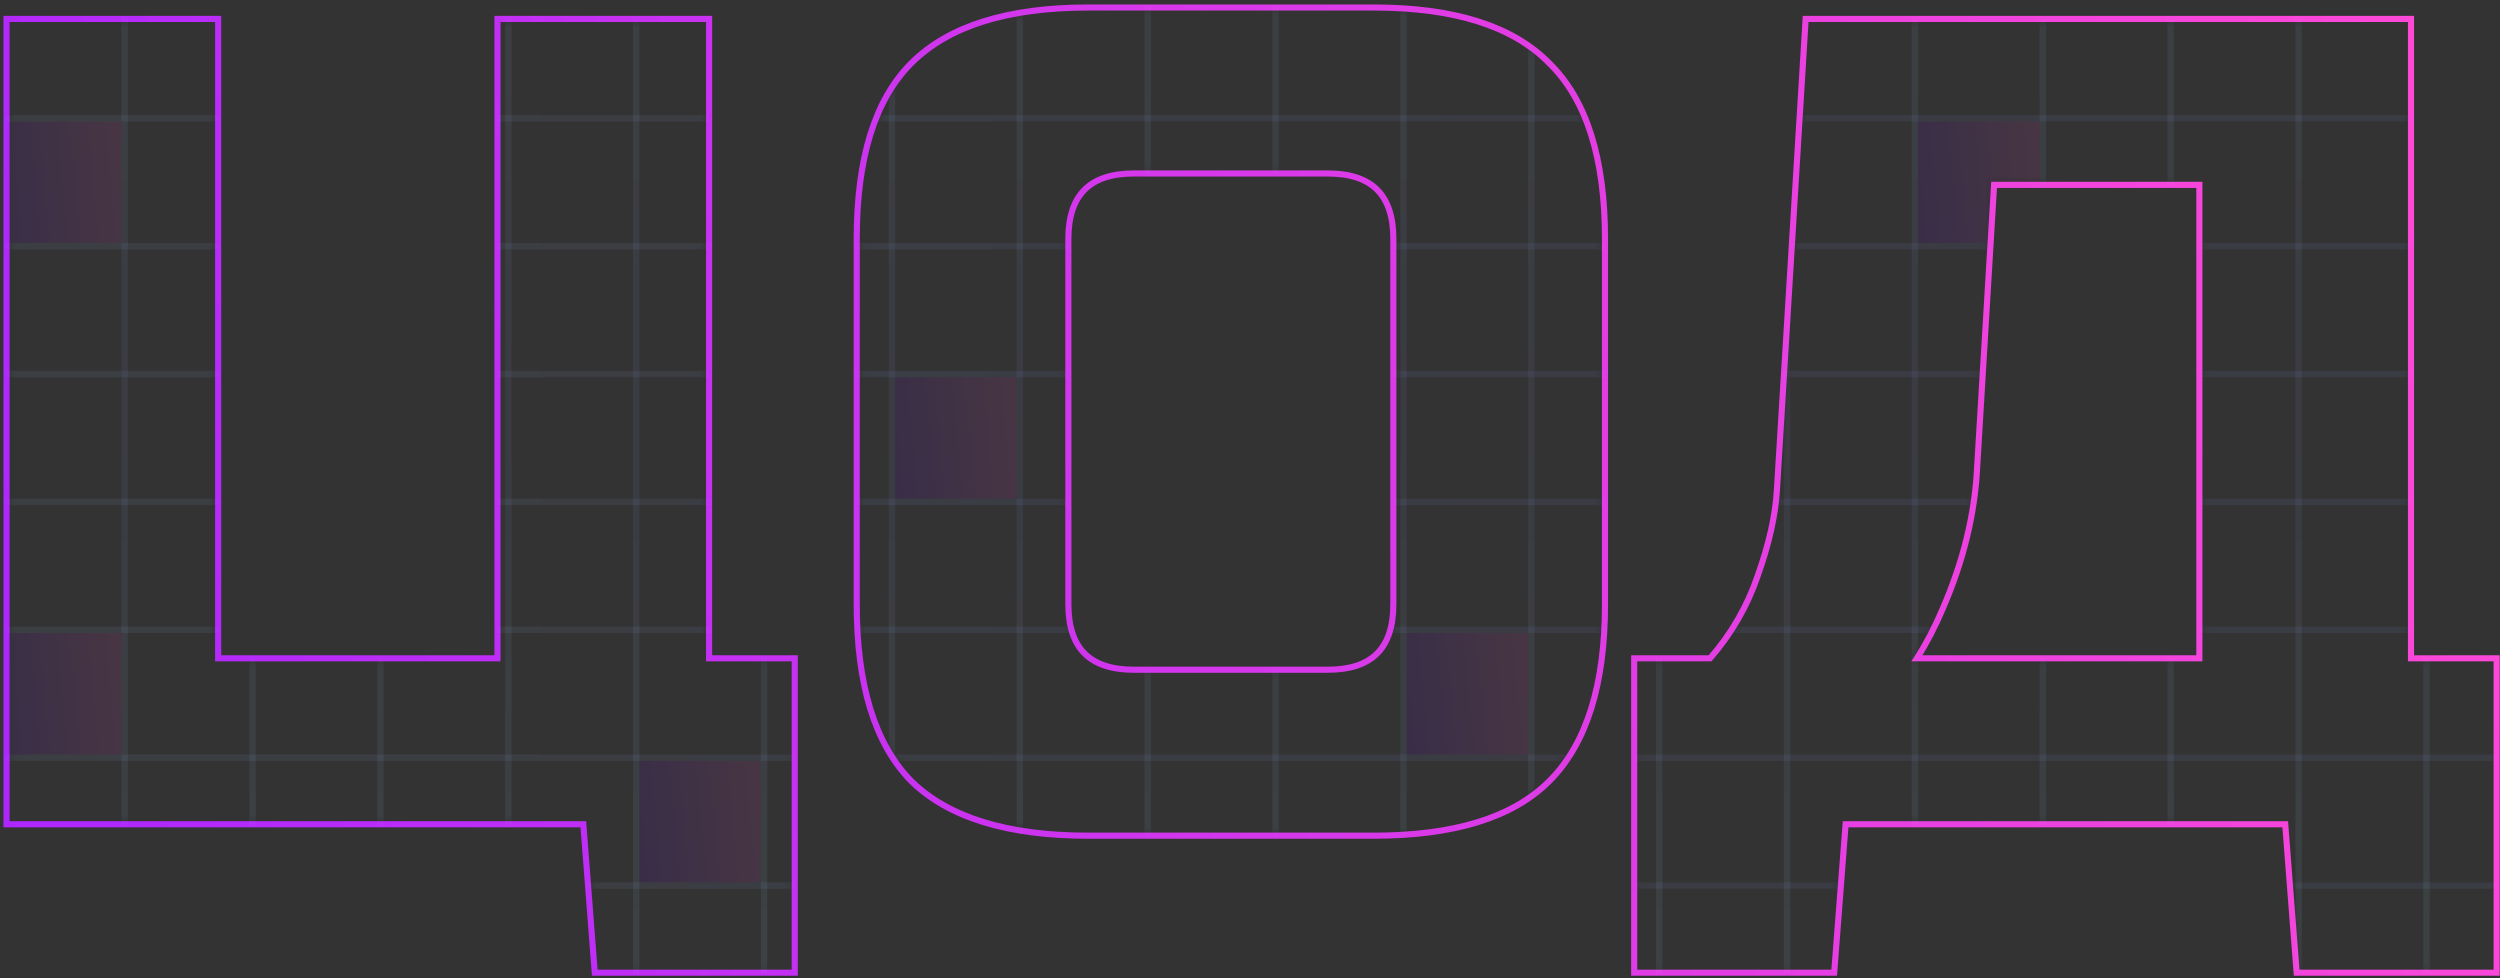 <svg width="391" height="153" viewBox="0 0 391 153" fill="none" xmlns="http://www.w3.org/2000/svg">
<rect x="0" y="0" width="391" height="153" fill="#333333" stroke="none"/>
<path d="M1.019 128.438V128.917H1.498H91.233L92.985 151.689L93.019 152.131H93.462H123.819H124.298V151.652V103.438V102.959H123.819H110.905V3.438V2.959H110.427H78.284H77.805V3.438V102.959H34.12V3.438V2.959H33.641H1.498H1.019V3.438V128.438ZM142.522 122.166L142.529 122.173C148.372 127.894 157.628 130.702 170.185 130.702H214.828C227.384 130.702 236.584 127.895 242.309 122.169C248.152 116.327 251.021 107.069 251.021 94.51V37.367C251.021 24.811 248.154 15.611 242.31 9.885C236.584 4.041 227.384 1.174 214.828 1.174H170.185C157.626 1.174 148.368 4.043 142.525 9.885C136.8 15.611 133.992 24.811 133.992 37.367V94.51C133.992 107.066 136.801 116.323 142.522 122.166ZM282.853 2.959H282.402L282.375 3.409L277.911 76.623L277.911 76.624C277.676 80.615 276.677 85.093 274.902 90.063L274.9 90.069C273.277 94.823 270.796 99.118 267.457 102.959H256.067H255.588V103.438V151.652V152.131H256.067H286.424H286.867L286.901 151.689L288.653 128.917H357.409L359.161 151.689L359.195 152.131H359.638H389.996H390.474V151.652V103.438V102.959H389.996H377.081V3.438V2.959H376.603H282.853ZM207.685 27.131C211.183 27.131 213.718 28.005 215.383 29.669C217.047 31.334 217.921 33.869 217.921 37.367V94.51C217.921 98.007 217.047 100.542 215.383 102.207C213.718 103.871 211.183 104.745 207.685 104.745H177.328C173.83 104.745 171.295 103.871 169.631 102.207C167.967 100.542 167.093 98.007 167.093 94.51V37.367C167.093 33.869 167.967 31.334 169.631 29.669C171.295 28.005 173.83 27.131 177.328 27.131H207.685ZM311.875 28.917H343.981V102.959H299.808C301.297 100.625 302.637 98.05 303.829 95.233C307.062 87.807 308.863 80.431 309.224 73.108C309.224 73.107 309.224 73.106 309.224 73.104L311.875 28.917Z" stroke="url(#paint0_linear_4782_7363)" stroke-width="0.957"/>
<mask id="mask0_4782_7363" style="mask-type:alpha" maskUnits="userSpaceOnUse" x="1" y="1" width="389" height="151">
<path d="M1.498 128.438V3.438H33.641V103.438H78.284V3.438H110.427V103.438H123.819V151.652H93.462L91.677 128.438H1.498Z" fill="#FF49D7"/>
<path d="M218.4 37.367C218.4 30.224 214.828 26.652 207.685 26.652H177.328C170.185 26.652 166.614 30.224 166.614 37.367V94.51C166.614 101.652 170.185 105.224 177.328 105.224H207.685C214.828 105.224 218.4 101.652 218.4 94.51V37.367ZM250.542 94.51C250.542 107.009 247.685 116.117 241.971 121.831C236.376 127.426 227.328 130.224 214.828 130.224H170.185C157.685 130.224 148.578 127.426 142.864 121.831C137.269 116.117 134.471 107.009 134.471 94.51V37.367C134.471 24.867 137.269 15.819 142.864 10.224C148.578 4.509 157.685 1.652 170.185 1.652H214.828C227.328 1.652 236.376 4.509 241.971 10.224C247.685 15.819 250.542 24.867 250.542 37.367V94.51Z" fill="#FF49D7"/>
<path d="M282.853 3.438H376.603V103.438H389.996V151.652H359.638L357.853 128.438H288.21L286.424 151.652H256.067V103.438H267.674C271.126 99.51 273.686 95.105 275.353 90.224C277.138 85.224 278.15 80.7 278.388 76.652L282.853 3.438ZM344.46 103.438V28.438H311.424L308.746 73.081C308.388 80.343 306.603 87.664 303.388 95.045C302.079 98.14 300.591 100.938 298.924 103.438H344.46Z" fill="#FF49D7"/>
</mask>
<g mask="url(#mask0_4782_7363)">
<line x1="937.509" y1="18.5" x2="-441.125" y2="18.5" stroke="url(#paint1_radial_4782_7363)" stroke-opacity="0.08"/>
<line x1="937.509" y1="38.5" x2="-441.125" y2="38.5" stroke="url(#paint2_radial_4782_7363)" stroke-opacity="0.08"/>
<line x1="937.509" y1="58.501" x2="-441.125" y2="58.5" stroke="url(#paint3_radial_4782_7363)" stroke-opacity="0.08"/>
<line x1="937.509" y1="78.501" x2="-441.125" y2="78.5" stroke="url(#paint4_radial_4782_7363)" stroke-opacity="0.08"/>
<line x1="937.509" y1="98.501" x2="-441.125" y2="98.5" stroke="url(#paint5_radial_4782_7363)" stroke-opacity="0.08"/>
<line x1="937.509" y1="118.5" x2="-441.125" y2="118.5" stroke="url(#paint6_radial_4782_7363)" stroke-opacity="0.08"/>
<line x1="937.509" y1="138.501" x2="-441.125" y2="138.501" stroke="url(#paint7_radial_4782_7363)" stroke-opacity="0.08"/>
<rect x="300" y="19" width="19" height="19" fill="url(#paint8_linear_4782_7363)" fill-opacity="0.1"/>
<rect x="140" y="59" width="19" height="19" fill="url(#paint9_linear_4782_7363)" fill-opacity="0.1"/>
<rect x="220" y="99" width="19" height="19" fill="url(#paint10_linear_4782_7363)" fill-opacity="0.1"/>
<rect x="100" y="119" width="19" height="19" fill="url(#paint11_linear_4782_7363)" fill-opacity="0.1"/>
<rect y="99" width="19" height="19" fill="url(#paint12_linear_4782_7363)" fill-opacity="0.1"/>
<rect y="19" width="19" height="19" fill="url(#paint13_linear_4782_7363)" fill-opacity="0.1"/>
<line x1="19.5" y1="-61.972" x2="19.5" y2="196.522" stroke="url(#paint14_radial_4782_7363)" stroke-opacity="0.08"/>
<line x1="39.5" y1="-61.972" x2="39.5" y2="196.522" stroke="url(#paint15_radial_4782_7363)" stroke-opacity="0.08"/>
<line x1="59.5" y1="-61.972" x2="59.5" y2="196.522" stroke="url(#paint16_radial_4782_7363)" stroke-opacity="0.08"/>
<line x1="79.5" y1="-61.972" x2="79.5" y2="196.522" stroke="url(#paint17_radial_4782_7363)" stroke-opacity="0.08"/>
<line x1="99.5" y1="-61.972" x2="99.5" y2="196.522" stroke="url(#paint18_radial_4782_7363)" stroke-opacity="0.08"/>
<line x1="119.5" y1="-61.972" x2="119.5" y2="196.522" stroke="url(#paint19_radial_4782_7363)" stroke-opacity="0.08"/>
<line x1="139.5" y1="-61.972" x2="139.5" y2="196.522" stroke="url(#paint20_radial_4782_7363)" stroke-opacity="0.08"/>
<line x1="159.5" y1="-61.972" x2="159.5" y2="196.522" stroke="url(#paint21_radial_4782_7363)" stroke-opacity="0.08"/>
<line x1="179.5" y1="-61.972" x2="179.5" y2="196.522" stroke="url(#paint22_radial_4782_7363)" stroke-opacity="0.08"/>
<line x1="199.5" y1="-61.972" x2="199.5" y2="196.522" stroke="url(#paint23_radial_4782_7363)" stroke-opacity="0.08"/>
<line x1="219.5" y1="-61.972" x2="219.5" y2="196.522" stroke="url(#paint24_radial_4782_7363)" stroke-opacity="0.08"/>
<line x1="239.5" y1="-61.972" x2="239.5" y2="196.522" stroke="url(#paint25_radial_4782_7363)" stroke-opacity="0.08"/>
<line x1="259.5" y1="-61.972" x2="259.5" y2="196.522" stroke="url(#paint26_radial_4782_7363)" stroke-opacity="0.08"/>
<line x1="279.5" y1="-61.972" x2="279.5" y2="196.522" stroke="url(#paint27_radial_4782_7363)" stroke-opacity="0.08"/>
<line x1="299.5" y1="-61.972" x2="299.5" y2="196.522" stroke="url(#paint28_radial_4782_7363)" stroke-opacity="0.08"/>
<line x1="319.5" y1="-61.972" x2="319.5" y2="196.522" stroke="url(#paint29_radial_4782_7363)" stroke-opacity="0.08"/>
<line x1="339.5" y1="-61.972" x2="339.5" y2="196.522" stroke="url(#paint30_radial_4782_7363)" stroke-opacity="0.08"/>
<line x1="359.5" y1="-61.972" x2="359.5" y2="196.522" stroke="url(#paint31_radial_4782_7363)" stroke-opacity="0.08"/>
<line x1="379.5" y1="-61.972" x2="379.5" y2="196.522" stroke="url(#paint32_radial_4782_7363)" stroke-opacity="0.08"/>
</g>
<defs>
<linearGradient id="paint0_linear_4782_7363" x1="1.498" y1="151.652" x2="394.472" y2="56.775" gradientUnits="userSpaceOnUse">
<stop stop-color="#AC26FF"/>
<stop offset="1" stop-color="#FF49D7"/>
</linearGradient>
<radialGradient id="paint1_radial_4782_7363" cx="0" cy="0" r="1" gradientUnits="userSpaceOnUse" gradientTransform="translate(271.349 18) scale(565.039 326838)">
<stop stop-color="#8894FB"/>
<stop offset="1" stop-color="#A3F9FF"/>
</radialGradient>
<radialGradient id="paint2_radial_4782_7363" cx="0" cy="0" r="1" gradientUnits="userSpaceOnUse" gradientTransform="translate(271.35 38) scale(565.039 326838)">
<stop stop-color="#8894FB"/>
<stop offset="1" stop-color="#A3F9FF"/>
</radialGradient>
<radialGradient id="paint3_radial_4782_7363" cx="0" cy="0" r="1" gradientUnits="userSpaceOnUse" gradientTransform="translate(271.35 58.001) scale(565.039 326838)">
<stop stop-color="#8894FB"/>
<stop offset="1" stop-color="#A3F9FF"/>
</radialGradient>
<radialGradient id="paint4_radial_4782_7363" cx="0" cy="0" r="1" gradientUnits="userSpaceOnUse" gradientTransform="translate(271.35 78.001) scale(565.039 326838)">
<stop stop-color="#8894FB"/>
<stop offset="1" stop-color="#A3F9FF"/>
</radialGradient>
<radialGradient id="paint5_radial_4782_7363" cx="0" cy="0" r="1" gradientUnits="userSpaceOnUse" gradientTransform="translate(271.35 98.001) scale(565.039 326838)">
<stop stop-color="#8894FB"/>
<stop offset="1" stop-color="#A3F9FF"/>
</radialGradient>
<radialGradient id="paint6_radial_4782_7363" cx="0" cy="0" r="1" gradientUnits="userSpaceOnUse" gradientTransform="translate(271.35 118.001) scale(565.039 326838)">
<stop stop-color="#8894FB"/>
<stop offset="1" stop-color="#A3F9FF"/>
</radialGradient>
<radialGradient id="paint7_radial_4782_7363" cx="0" cy="0" r="1" gradientUnits="userSpaceOnUse" gradientTransform="translate(271.35 138.001) scale(565.039 326838)">
<stop stop-color="#8894FB"/>
<stop offset="1" stop-color="#A3F9FF"/>
</radialGradient>
<linearGradient id="paint8_linear_4782_7363" x1="300" y1="35.704" x2="320.164" y2="33.825" gradientUnits="userSpaceOnUse">
<stop stop-color="#6F01FB"/>
<stop offset="1" stop-color="#FF49D7"/>
</linearGradient>
<linearGradient id="paint9_linear_4782_7363" x1="140" y1="75.704" x2="160.164" y2="73.825" gradientUnits="userSpaceOnUse">
<stop stop-color="#6F01FB"/>
<stop offset="1" stop-color="#FF49D7"/>
</linearGradient>
<linearGradient id="paint10_linear_4782_7363" x1="220" y1="115.704" x2="240.164" y2="113.825" gradientUnits="userSpaceOnUse">
<stop stop-color="#6F01FB"/>
<stop offset="1" stop-color="#FF49D7"/>
</linearGradient>
<linearGradient id="paint11_linear_4782_7363" x1="100" y1="135.704" x2="120.164" y2="133.825" gradientUnits="userSpaceOnUse">
<stop stop-color="#6F01FB"/>
<stop offset="1" stop-color="#FF49D7"/>
</linearGradient>
<linearGradient id="paint12_linear_4782_7363" x1="7.32251e-07" y1="115.704" x2="20.164" y2="113.825" gradientUnits="userSpaceOnUse">
<stop stop-color="#6F01FB"/>
<stop offset="1" stop-color="#FF49D7"/>
</linearGradient>
<linearGradient id="paint13_linear_4782_7363" x1="7.32251e-07" y1="35.704" x2="20.164" y2="33.825" gradientUnits="userSpaceOnUse">
<stop stop-color="#6F01FB"/>
<stop offset="1" stop-color="#FF49D7"/>
</linearGradient>
<radialGradient id="paint14_radial_4782_7363" cx="0" cy="0" r="1" gradientUnits="userSpaceOnUse" gradientTransform="translate(19 62.933) rotate(-90) scale(105.945 326838)">
<stop stop-color="#8894FB"/>
<stop offset="1" stop-color="#A3F9FF"/>
</radialGradient>
<radialGradient id="paint15_radial_4782_7363" cx="0" cy="0" r="1" gradientUnits="userSpaceOnUse" gradientTransform="translate(39 62.933) rotate(-90) scale(105.945 326838)">
<stop stop-color="#8894FB"/>
<stop offset="1" stop-color="#A3F9FF"/>
</radialGradient>
<radialGradient id="paint16_radial_4782_7363" cx="0" cy="0" r="1" gradientUnits="userSpaceOnUse" gradientTransform="translate(59 62.933) rotate(-90) scale(105.945 326838)">
<stop stop-color="#8894FB"/>
<stop offset="1" stop-color="#A3F9FF"/>
</radialGradient>
<radialGradient id="paint17_radial_4782_7363" cx="0" cy="0" r="1" gradientUnits="userSpaceOnUse" gradientTransform="translate(79 62.933) rotate(-90) scale(105.945 326838)">
<stop stop-color="#8894FB"/>
<stop offset="1" stop-color="#A3F9FF"/>
</radialGradient>
<radialGradient id="paint18_radial_4782_7363" cx="0" cy="0" r="1" gradientUnits="userSpaceOnUse" gradientTransform="translate(99 62.933) rotate(-90) scale(105.945 326838)">
<stop stop-color="#8894FB"/>
<stop offset="1" stop-color="#A3F9FF"/>
</radialGradient>
<radialGradient id="paint19_radial_4782_7363" cx="0" cy="0" r="1" gradientUnits="userSpaceOnUse" gradientTransform="translate(119 62.933) rotate(-90) scale(105.945 326838)">
<stop stop-color="#8894FB"/>
<stop offset="1" stop-color="#A3F9FF"/>
</radialGradient>
<radialGradient id="paint20_radial_4782_7363" cx="0" cy="0" r="1" gradientUnits="userSpaceOnUse" gradientTransform="translate(139 62.933) rotate(-90) scale(105.945 326838)">
<stop stop-color="#8894FB"/>
<stop offset="1" stop-color="#A3F9FF"/>
</radialGradient>
<radialGradient id="paint21_radial_4782_7363" cx="0" cy="0" r="1" gradientUnits="userSpaceOnUse" gradientTransform="translate(159 62.933) rotate(-90) scale(105.945 326838)">
<stop stop-color="#8894FB"/>
<stop offset="1" stop-color="#A3F9FF"/>
</radialGradient>
<radialGradient id="paint22_radial_4782_7363" cx="0" cy="0" r="1" gradientUnits="userSpaceOnUse" gradientTransform="translate(179 62.933) rotate(-90) scale(105.945 326838)">
<stop stop-color="#8894FB"/>
<stop offset="1" stop-color="#A3F9FF"/>
</radialGradient>
<radialGradient id="paint23_radial_4782_7363" cx="0" cy="0" r="1" gradientUnits="userSpaceOnUse" gradientTransform="translate(199 62.933) rotate(-90) scale(105.945 326838)">
<stop stop-color="#8894FB"/>
<stop offset="1" stop-color="#A3F9FF"/>
</radialGradient>
<radialGradient id="paint24_radial_4782_7363" cx="0" cy="0" r="1" gradientUnits="userSpaceOnUse" gradientTransform="translate(219 62.933) rotate(-90) scale(105.945 326838)">
<stop stop-color="#8894FB"/>
<stop offset="1" stop-color="#A3F9FF"/>
</radialGradient>
<radialGradient id="paint25_radial_4782_7363" cx="0" cy="0" r="1" gradientUnits="userSpaceOnUse" gradientTransform="translate(239 62.933) rotate(-90) scale(105.945 326838)">
<stop stop-color="#8894FB"/>
<stop offset="1" stop-color="#A3F9FF"/>
</radialGradient>
<radialGradient id="paint26_radial_4782_7363" cx="0" cy="0" r="1" gradientUnits="userSpaceOnUse" gradientTransform="translate(259 62.933) rotate(-90) scale(105.945 326838)">
<stop stop-color="#8894FB"/>
<stop offset="1" stop-color="#A3F9FF"/>
</radialGradient>
<radialGradient id="paint27_radial_4782_7363" cx="0" cy="0" r="1" gradientUnits="userSpaceOnUse" gradientTransform="translate(279 62.933) rotate(-90) scale(105.945 326838)">
<stop stop-color="#8894FB"/>
<stop offset="1" stop-color="#A3F9FF"/>
</radialGradient>
<radialGradient id="paint28_radial_4782_7363" cx="0" cy="0" r="1" gradientUnits="userSpaceOnUse" gradientTransform="translate(299 62.933) rotate(-90) scale(105.945 326838)">
<stop stop-color="#8894FB"/>
<stop offset="1" stop-color="#A3F9FF"/>
</radialGradient>
<radialGradient id="paint29_radial_4782_7363" cx="0" cy="0" r="1" gradientUnits="userSpaceOnUse" gradientTransform="translate(319 62.933) rotate(-90) scale(105.945 326838)">
<stop stop-color="#8894FB"/>
<stop offset="1" stop-color="#A3F9FF"/>
</radialGradient>
<radialGradient id="paint30_radial_4782_7363" cx="0" cy="0" r="1" gradientUnits="userSpaceOnUse" gradientTransform="translate(339 62.933) rotate(-90) scale(105.945 326838)">
<stop stop-color="#8894FB"/>
<stop offset="1" stop-color="#A3F9FF"/>
</radialGradient>
<radialGradient id="paint31_radial_4782_7363" cx="0" cy="0" r="1" gradientUnits="userSpaceOnUse" gradientTransform="translate(359 62.933) rotate(-90) scale(105.945 326838)">
<stop stop-color="#8894FB"/>
<stop offset="1" stop-color="#A3F9FF"/>
</radialGradient>
<radialGradient id="paint32_radial_4782_7363" cx="0" cy="0" r="1" gradientUnits="userSpaceOnUse" gradientTransform="translate(379 62.933) rotate(-90) scale(105.945 326838)">
<stop stop-color="#8894FB"/>
<stop offset="1" stop-color="#A3F9FF"/>
</radialGradient>
</defs>
</svg>
